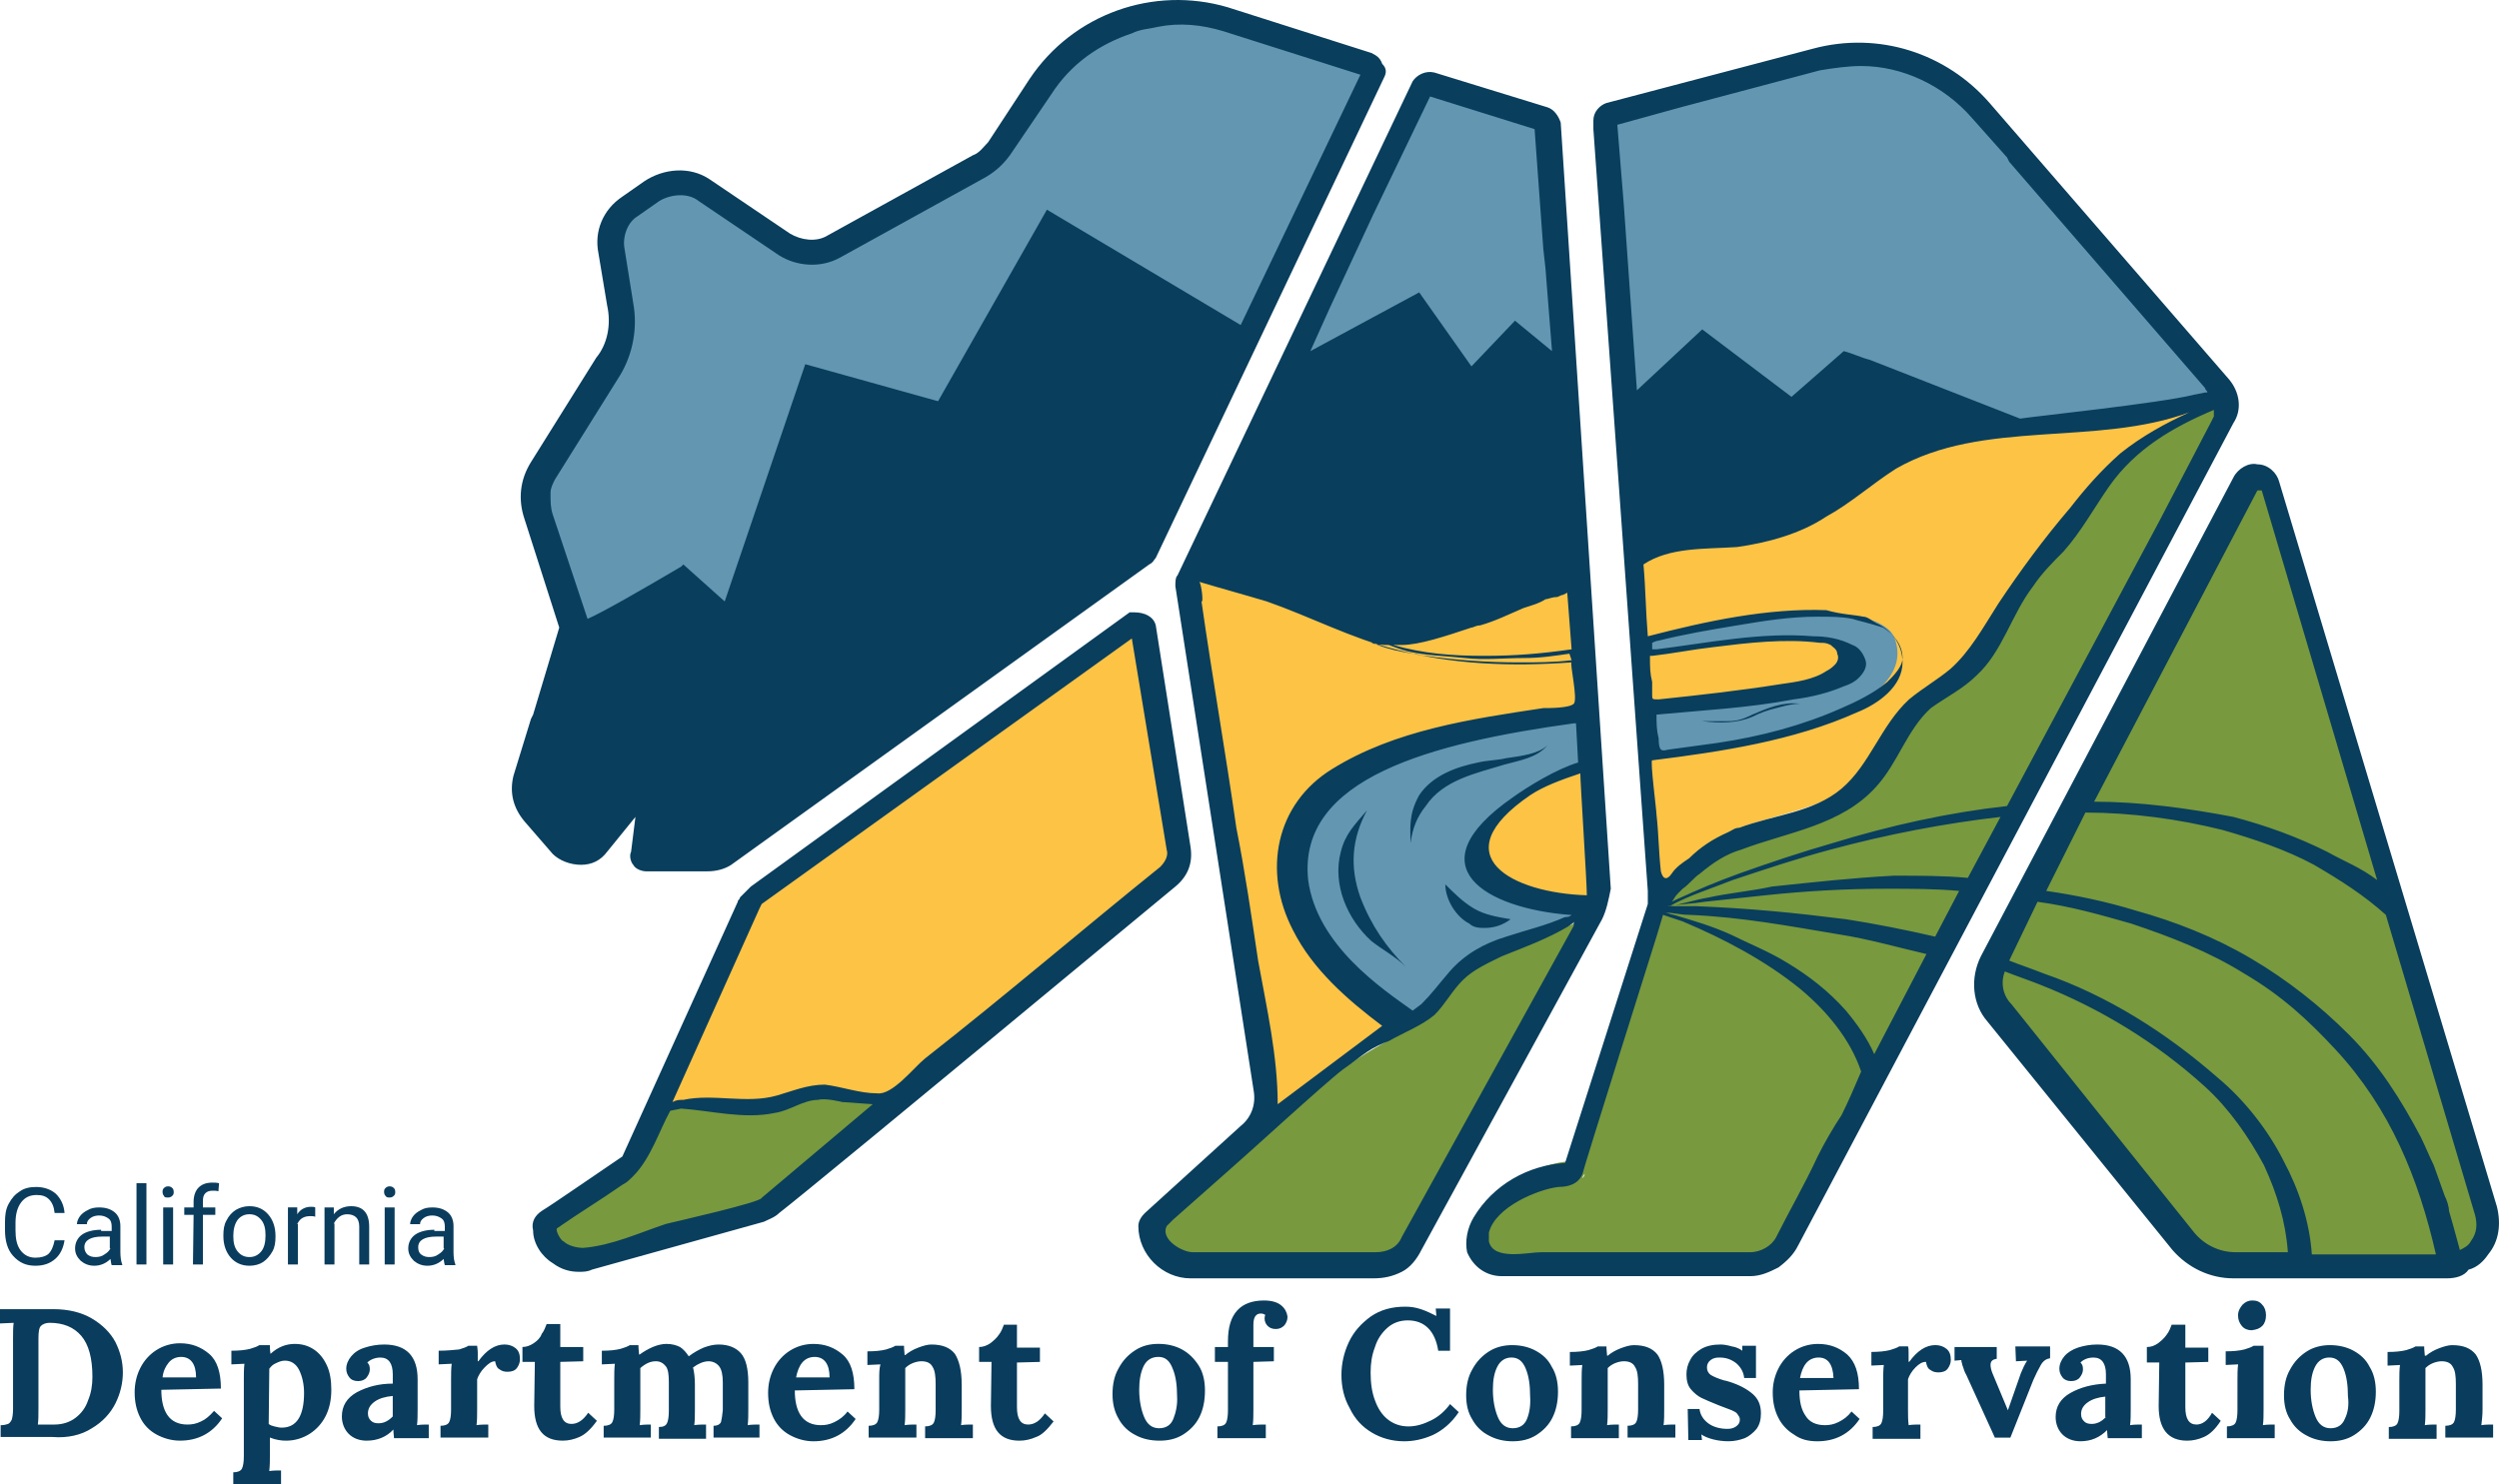 <?xml version="1.0" encoding="utf-8"?>
<!-- Generator: Adobe Illustrator 26.0.1, SVG Export Plug-In . SVG Version: 6.00 Build 0)  -->
<svg version="1.1" id="logo" xmlns="http://www.w3.org/2000/svg" xmlns:xlink="http://www.w3.org/1999/xlink" x="0px" y="0px"
	 viewBox="0 0 114.784 68.186" style="enable-background:new 0 0 114.784 68.186;" xml:space="preserve">
<style type="text/css">
	.st0{fill:#0A3C5D;}
	.st1{fill:#093C5D;}
	.st2{fill:#FCC345;}
	.st3{fill:#6396B1;}
	.st4{fill:#78993D;}
	.st5{fill:#093E5D;}
</style>
<g id="text">
	<path class="st0" d="M1.624,58.154c0.399,0,0.684-0.114,0.912-0.313s0.371-0.485,0.428-0.855H2.508
		c-0.057,0.285-0.142,0.485-0.285,0.627c-0.142,0.114-0.342,0.171-0.598,0.171c-0.285,0-0.513-0.114-0.684-0.342
		S0.712,56.9,0.712,56.529v-0.342c0-0.399,0.086-0.713,0.257-0.941c0.171-0.228,0.399-0.342,0.713-0.342
		c0.257,0,0.428,0.057,0.57,0.2c0.142,0.142,0.228,0.342,0.257,0.627h0.456c-0.028-0.37-0.171-0.655-0.399-0.883
		c-0.228-0.2-0.542-0.313-0.912-0.313c-0.285,0-0.542,0.057-0.741,0.2c-0.228,0.142-0.371,0.313-0.513,0.57
		s-0.171,0.542-0.171,0.855v0.342c0,0.513,0.114,0.912,0.371,1.197C0.883,58.011,1.197,58.154,1.624,58.154z M4.645,56.501
		c-0.371,0-0.684,0.085-0.883,0.228s-0.313,0.37-0.313,0.627c0,0.228,0.086,0.399,0.257,0.57c0.171,0.143,0.371,0.228,0.627,0.228
		c0.285,0,0.542-0.114,0.741-0.313c0.028,0.143,0.028,0.228,0.057,0.285h0.484v-0.028c-0.057-0.143-0.086-0.342-0.086-0.57V56.33
		c0-0.257-0.086-0.485-0.257-0.627c-0.171-0.142-0.399-0.228-0.713-0.228c-0.199,0-0.371,0.029-0.513,0.114
		c-0.171,0.085-0.285,0.171-0.371,0.285s-0.142,0.257-0.142,0.37H3.99c0-0.114,0.057-0.2,0.171-0.285s0.257-0.114,0.399-0.114
		c0.171,0,0.313,0.057,0.428,0.142c0.114,0.086,0.142,0.228,0.142,0.371v0.199H4.645L4.645,56.501L4.645,56.501z M5.073,57.356
		c-0.057,0.114-0.142,0.2-0.285,0.285c-0.114,0.086-0.257,0.114-0.399,0.114c-0.142,0-0.257-0.028-0.371-0.114
		c-0.086-0.085-0.143-0.199-0.143-0.342c0-0.313,0.285-0.485,0.827-0.485h0.342v0.542C5.044,57.356,5.073,57.356,5.073,57.356z
		 M6.27,54.363h0.456v3.734H6.27V54.363z M7.723,55.019c0.086,0,0.142-0.028,0.199-0.086c0.057-0.057,0.057-0.114,0.057-0.171
		c0-0.086-0.029-0.143-0.057-0.171c-0.057-0.057-0.114-0.085-0.199-0.085c-0.086,0-0.143,0.028-0.199,0.085
		c-0.057,0.057-0.057,0.114-0.057,0.171c0,0.085,0.029,0.142,0.057,0.171C7.552,55.019,7.609,55.019,7.723,55.019z M7.495,55.475
		h0.456v2.622H7.495V55.475z M8.863,58.097H9.32v-2.28h0.57v-0.342H9.32V55.19c0-0.171,0.029-0.285,0.114-0.37
		c0.086-0.085,0.199-0.114,0.342-0.114c0.086,0,0.171,0,0.256,0.028l0.029-0.371c-0.114-0.028-0.199-0.028-0.314-0.028
		c-0.285,0-0.484,0.086-0.627,0.228c-0.142,0.143-0.228,0.371-0.228,0.656v0.256H8.464v0.342h0.428L8.863,58.097L8.863,58.097z
		 M11.457,58.154c0.228,0,0.456-0.057,0.627-0.171c0.171-0.114,0.314-0.285,0.428-0.485c0.114-0.2,0.142-0.428,0.142-0.684v-0.028
		c0-0.399-0.114-0.741-0.342-0.998c-0.228-0.256-0.513-0.37-0.855-0.37c-0.228,0-0.427,0.057-0.627,0.171
		c-0.171,0.114-0.314,0.257-0.427,0.485c-0.114,0.199-0.143,0.427-0.143,0.684v0.028c0,0.399,0.114,0.741,0.342,0.998
		C10.802,58.011,11.087,58.154,11.457,58.154z M10.915,56.045c0.142-0.171,0.314-0.257,0.541-0.257c0.228,0,0.399,0.085,0.541,0.257
		c0.142,0.171,0.199,0.399,0.199,0.712s-0.057,0.57-0.199,0.741s-0.314,0.257-0.541,0.257c-0.228,0-0.399-0.085-0.541-0.257
		s-0.199-0.399-0.199-0.713C10.716,56.501,10.773,56.244,10.915,56.045z M13.652,56.244c0.114-0.257,0.314-0.37,0.599-0.37
		c0.086,0,0.142,0,0.228,0.028v-0.428c-0.057-0.028-0.114-0.028-0.199-0.028c-0.256,0-0.484,0.114-0.627,0.342v-0.314h-0.427v2.622
		h0.456v-1.853H13.652z M15.333,56.216c0.057-0.114,0.143-0.228,0.256-0.313c0.114-0.085,0.228-0.114,0.371-0.114
		c0.171,0,0.314,0.057,0.399,0.142c0.086,0.085,0.142,0.228,0.142,0.428v1.738h0.456v-1.738c0-0.627-0.285-0.941-0.826-0.941
		c-0.314,0-0.599,0.114-0.798,0.371v-0.314h-0.427v2.622h0.456v-1.881H15.333z M17.898,55.019c0.086,0,0.142-0.028,0.199-0.086
		c0.057-0.057,0.057-0.114,0.057-0.171c0-0.086-0.029-0.143-0.057-0.171c-0.057-0.057-0.114-0.085-0.199-0.085
		s-0.142,0.028-0.199,0.085s-0.057,0.114-0.057,0.171c0,0.085,0.029,0.142,0.057,0.171C17.755,55.019,17.812,55.019,17.898,55.019z
		 M17.67,55.475h0.456v2.622H17.67V55.475z M19.95,56.501c-0.371,0-0.684,0.085-0.884,0.228s-0.314,0.37-0.314,0.627
		c0,0.228,0.086,0.399,0.256,0.57c0.171,0.143,0.371,0.228,0.627,0.228c0.285,0,0.541-0.114,0.741-0.313
		c0.029,0.143,0.029,0.228,0.057,0.285h0.484v-0.028c-0.057-0.143-0.086-0.342-0.086-0.57V56.33c0-0.257-0.086-0.485-0.256-0.627
		c-0.171-0.142-0.399-0.228-0.712-0.228c-0.199,0-0.371,0.029-0.513,0.114c-0.171,0.085-0.285,0.171-0.371,0.285
		s-0.142,0.257-0.142,0.37h0.456c0-0.114,0.057-0.2,0.171-0.285c0.114-0.085,0.256-0.114,0.399-0.114
		c0.171,0,0.314,0.057,0.427,0.142c0.114,0.086,0.142,0.228,0.142,0.371v0.199H19.95L19.95,56.501L19.95,56.501z M20.406,57.356
		c-0.057,0.114-0.142,0.2-0.285,0.285c-0.114,0.086-0.256,0.114-0.399,0.114s-0.256-0.028-0.371-0.114
		c-0.114-0.085-0.142-0.199-0.142-0.342c0-0.313,0.285-0.485,0.826-0.485h0.342v0.542C20.377,57.356,20.406,57.356,20.406,57.356z"
		/>
	<path class="st1" d="M4.218,65.621c0.484-0.285,0.855-0.684,1.083-1.14c0.228-0.456,0.342-0.94,0.342-1.425
		s-0.114-0.94-0.342-1.396c-0.228-0.428-0.598-0.798-1.083-1.083c-0.484-0.285-1.083-0.428-1.767-0.428H0v0.656l0.627-0.028
		c-0.028,0.199-0.028,0.427-0.028,0.741v3.221c0,0.228-0.028,0.37-0.057,0.484c-0.057,0.114-0.114,0.171-0.171,0.2
		c-0.086,0.029-0.199,0.057-0.342,0.057v0.542h2.394C3.106,66.077,3.733,65.934,4.218,65.621z M1.909,65.45
		c-0.086,0-0.143,0-0.171,0c0.028-0.2,0.028-0.427,0.028-0.741v-3.221c0-0.285,0.028-0.485,0.114-0.57s0.228-0.142,0.399-0.142
		c0.627,0,1.112,0.199,1.453,0.598c0.342,0.399,0.513,1.026,0.513,1.881c0,0.399-0.057,0.741-0.199,1.083
		c-0.114,0.342-0.313,0.599-0.57,0.798S2.878,65.45,2.508,65.45c-0.114,0-0.199,0-0.285,0H1.909z M9.234,65.307
		c-0.228,0.114-0.427,0.143-0.627,0.143c-0.399,0-0.713-0.143-0.912-0.427c-0.199-0.285-0.285-0.684-0.285-1.169l2.736-0.057
		c0-0.741-0.171-1.283-0.541-1.596c-0.371-0.313-0.798-0.485-1.339-0.485c-0.399,0-0.769,0.114-1.083,0.313
		c-0.313,0.2-0.57,0.485-0.741,0.827c-0.171,0.342-0.257,0.712-0.257,1.111c0,0.456,0.086,0.826,0.257,1.168
		c0.171,0.342,0.427,0.598,0.741,0.77c0.314,0.171,0.684,0.285,1.083,0.285c0.826,0,1.482-0.342,1.938-1.026l-0.371-0.342
		C9.633,65.051,9.433,65.222,9.234,65.307z M7.752,62.6c0.142-0.171,0.342-0.257,0.57-0.257c0.428,0,0.684,0.313,0.684,0.941H7.467
		C7.495,62.999,7.609,62.771,7.752,62.6z M11.2,63.369v3.534c0,0.257-0.029,0.456-0.086,0.57s-0.199,0.171-0.399,0.171v0.542h2.194
		v-0.627c-0.171,0-0.371,0-0.541,0.028c0.029-0.257,0.029-0.484,0.029-0.741v-0.798c0.285,0.114,0.541,0.143,0.741,0.143
		c0.399,0,0.769-0.114,1.083-0.313c0.314-0.2,0.57-0.484,0.741-0.826c0.171-0.342,0.256-0.741,0.256-1.197
		c0-0.428-0.057-0.798-0.199-1.111s-0.342-0.57-0.599-0.741c-0.256-0.171-0.541-0.257-0.884-0.257c-0.399,0-0.769,0.143-1.111,0.456
		l0,0c-0.029-0.171-0.029-0.313-0.029-0.399h-0.485c-0.086,0.057-0.228,0.114-0.428,0.171c-0.228,0.057-0.513,0.085-0.855,0.085
		v0.627l0.599-0.028C11.2,62.885,11.2,63.113,11.2,63.369z M12.369,62.885c0.086-0.114,0.171-0.2,0.314-0.257
		c0.114-0.057,0.256-0.114,0.399-0.114c0.285,0,0.513,0.142,0.656,0.427c0.142,0.285,0.228,0.656,0.228,1.055
		c0,1.055-0.342,1.596-1.026,1.596c-0.114,0-0.228-0.029-0.342-0.057c-0.114-0.028-0.199-0.057-0.256-0.114L12.369,62.885
		L12.369,62.885z M16.387,63.968c-0.456,0.257-0.684,0.627-0.684,1.112c0,0.313,0.114,0.598,0.314,0.798
		c0.199,0.2,0.484,0.313,0.826,0.313c0.484,0,0.912-0.171,1.226-0.513l0,0c0,0.171,0.029,0.313,0.029,0.399h1.596V65.45
		c-0.171,0-0.371,0-0.541,0.028c0.029-0.228,0.029-0.456,0.029-0.741v-1.368c0-1.055-0.513-1.596-1.539-1.596
		c-0.314,0-0.627,0.057-0.884,0.142c-0.285,0.085-0.484,0.228-0.627,0.399c-0.142,0.171-0.228,0.37-0.228,0.57
		c0,0.171,0.057,0.285,0.142,0.399c0.086,0.114,0.228,0.171,0.399,0.171c0.171,0,0.314-0.057,0.399-0.171
		c0.085-0.114,0.142-0.228,0.142-0.37c0-0.142-0.029-0.228-0.114-0.313c0.142-0.142,0.371-0.228,0.599-0.228
		c0.371,0,0.57,0.257,0.57,0.77v0.428C17.413,63.569,16.872,63.711,16.387,63.968z M18.04,65.079
		c-0.199,0.2-0.399,0.313-0.656,0.313c-0.142,0-0.256-0.029-0.342-0.114c-0.086-0.086-0.142-0.171-0.142-0.342
		c0-0.228,0.114-0.399,0.314-0.542c0.2-0.142,0.484-0.228,0.826-0.257V65.079z M20.149,62.058v0.627l0.599-0.028
		c-0.029,0.228-0.029,0.456-0.029,0.712v1.397c0,0.257-0.029,0.456-0.086,0.57c-0.057,0.114-0.199,0.171-0.399,0.171v0.542h2.194
		V65.45c-0.171,0-0.371,0-0.541,0.028c0.029-0.228,0.029-0.456,0.029-0.741v-1.368c0.057-0.171,0.171-0.37,0.342-0.542
		c0.171-0.171,0.314-0.285,0.484-0.285c0.029,0.171,0.086,0.313,0.199,0.37c0.114,0.086,0.228,0.114,0.371,0.114
		c0.199,0,0.342-0.057,0.428-0.171c0.086-0.114,0.142-0.257,0.142-0.399c0-0.228-0.057-0.399-0.199-0.513s-0.314-0.171-0.513-0.171
		c-0.427,0-0.826,0.257-1.197,0.769h-0.029c0-0.142,0-0.257,0-0.399c0-0.143-0.029-0.257-0.029-0.313h-0.399
		c-0.086,0.057-0.228,0.114-0.427,0.171C20.777,62.03,20.492,62.058,20.149,62.058z M24.51,61.716
		c-0.171,0.114-0.342,0.171-0.513,0.171v0.684h0.57l-0.029,2.023c0,1.083,0.427,1.596,1.311,1.596c0.256,0,0.513-0.057,0.769-0.171
		s0.513-0.342,0.798-0.741l-0.399-0.37c-0.228,0.342-0.484,0.513-0.769,0.513c-0.342,0-0.513-0.257-0.513-0.798v-2.052l1.054-0.028
		v-0.655h-1.054v-1.055h-0.627c-0.057,0.143-0.114,0.313-0.228,0.456C24.823,61.46,24.681,61.602,24.51,61.716z M33.117,65.336
		c-0.057,0.114-0.171,0.171-0.342,0.171v0.541h2.109V65.45c-0.171,0-0.37,0-0.541,0.028c0.028-0.228,0.028-0.456,0.028-0.741v-1.225
		c0-0.627-0.114-1.083-0.342-1.34s-0.57-0.399-1.026-0.399c-0.228,0-0.456,0.057-0.684,0.143c-0.256,0.114-0.456,0.228-0.684,0.399
		c-0.114-0.171-0.228-0.313-0.399-0.427c-0.171-0.085-0.371-0.143-0.627-0.143c-0.199,0-0.427,0.057-0.627,0.143
		s-0.399,0.2-0.599,0.342h-0.029c-0.029-0.257-0.029-0.399-0.029-0.427h-0.399c-0.086,0.057-0.228,0.114-0.427,0.171
		c-0.228,0.057-0.513,0.085-0.855,0.085v0.627l0.599-0.028c-0.029,0.228-0.029,0.456-0.029,0.712v1.397
		c0,0.257-0.029,0.456-0.086,0.57s-0.199,0.171-0.399,0.171v0.542h2.166V65.45c-0.142,0-0.314,0-0.513,0.028
		c0.029-0.228,0.029-0.456,0.029-0.741v-1.881c0.228-0.2,0.456-0.314,0.712-0.314c0.199,0,0.342,0.086,0.456,0.228
		c0.114,0.143,0.142,0.399,0.142,0.741v1.311c0,0.257-0.029,0.456-0.086,0.57s-0.171,0.171-0.371,0.171v0.542h2.166V65.45
		c-0.171,0-0.37,0-0.541,0.028c0.029-0.228,0.029-0.456,0.029-0.741v-1.111c0-0.313-0.029-0.57-0.086-0.798
		c0.228-0.171,0.484-0.285,0.712-0.285c0.2,0,0.371,0.085,0.485,0.228c0.114,0.142,0.171,0.399,0.171,0.741v1.282
		C33.174,65.051,33.146,65.222,33.117,65.336z M36.28,65.934c0.314,0.171,0.684,0.285,1.083,0.285c0.826,0,1.482-0.342,1.938-1.026
		l-0.371-0.342c-0.171,0.228-0.371,0.371-0.599,0.485s-0.427,0.143-0.627,0.143c-0.399,0-0.712-0.143-0.912-0.428
		c-0.199-0.285-0.285-0.684-0.285-1.168l2.736-0.057c0-0.741-0.171-1.283-0.542-1.596c-0.371-0.313-0.798-0.484-1.34-0.484
		c-0.399,0-0.769,0.114-1.083,0.313c-0.313,0.199-0.57,0.484-0.741,0.826c-0.171,0.342-0.256,0.712-0.256,1.111
		c0,0.456,0.085,0.826,0.256,1.169C35.71,65.507,35.967,65.763,36.28,65.934z M36.85,62.6c0.143-0.171,0.342-0.257,0.57-0.257
		c0.428,0,0.684,0.313,0.684,0.941h-1.539C36.622,62.999,36.708,62.771,36.85,62.6z M40.384,63.369v1.397
		c0,0.257-0.029,0.456-0.086,0.57s-0.199,0.171-0.399,0.171v0.542h2.194V65.45c-0.171,0-0.371,0-0.542,0.028
		c0.029-0.228,0.029-0.456,0.029-0.741v-1.881c0.085-0.086,0.199-0.171,0.342-0.228c0.142-0.057,0.285-0.086,0.399-0.086
		c0.256,0,0.427,0.086,0.513,0.257c0.114,0.171,0.142,0.456,0.142,0.798v1.197c0,0.257-0.028,0.456-0.085,0.57
		c-0.057,0.114-0.2,0.171-0.399,0.171v0.541h2.194V65.45c-0.171,0-0.37,0-0.542,0.028c0.029-0.228,0.029-0.456,0.029-0.741v-1.111
		c0-0.655-0.114-1.111-0.314-1.425c-0.228-0.285-0.57-0.428-1.083-0.428c-0.171,0-0.371,0.057-0.599,0.143s-0.427,0.2-0.598,0.342
		h-0.028c-0.028-0.257-0.028-0.399-0.028-0.427h-0.399c-0.086,0.057-0.228,0.114-0.428,0.171c-0.228,0.057-0.513,0.085-0.855,0.085
		v0.627l0.599-0.028C40.384,62.885,40.384,63.113,40.384,63.369z M48.393,65.307l-0.399-0.37c-0.228,0.342-0.485,0.513-0.77,0.513
		c-0.342,0-0.513-0.257-0.513-0.798V62.6l1.055-0.028v-0.655h-1.055v-1.055h-0.599c-0.057,0.143-0.114,0.313-0.228,0.456
		c-0.114,0.171-0.256,0.285-0.399,0.399c-0.171,0.114-0.342,0.171-0.513,0.171v0.684h0.57l-0.028,2.023
		c0,1.083,0.427,1.596,1.311,1.596c0.256,0,0.513-0.057,0.77-0.171C47.852,65.934,48.108,65.678,48.393,65.307z"/>
	<path class="st1" d="M54.293,62.001c-0.314-0.171-0.684-0.257-1.083-0.257s-0.741,0.086-1.055,0.285
		c-0.314,0.2-0.57,0.456-0.77,0.827c-0.2,0.342-0.285,0.741-0.285,1.197c0,0.427,0.085,0.798,0.285,1.14
		c0.171,0.313,0.428,0.57,0.77,0.741c0.313,0.171,0.684,0.257,1.111,0.257c0.399,0,0.77-0.085,1.083-0.285
		c0.313-0.2,0.57-0.456,0.741-0.798c0.171-0.342,0.256-0.741,0.256-1.225c0-0.427-0.085-0.826-0.285-1.14
		C54.863,62.429,54.606,62.172,54.293,62.001z M53.893,65.193c-0.114,0.285-0.342,0.427-0.655,0.427
		c-0.314,0-0.542-0.171-0.684-0.513c-0.143-0.342-0.228-0.77-0.228-1.254c0-0.428,0.057-0.77,0.2-1.083
		c0.142-0.285,0.37-0.428,0.684-0.428c0.313,0,0.513,0.171,0.655,0.542c0.143,0.342,0.2,0.769,0.2,1.254
		C54.093,64.538,54.008,64.908,53.893,65.193z M58.853,59.978c-0.171-0.143-0.427-0.228-0.798-0.228
		c-0.513,0-0.94,0.143-1.225,0.456s-0.428,0.769-0.428,1.425v0.257h-0.599v0.684h0.599v2.223c0,0.257-0.029,0.456-0.085,0.57
		c-0.057,0.114-0.2,0.171-0.399,0.171v0.541h2.223V65.45c-0.2,0-0.399,0-0.599,0.028c0.029-0.228,0.029-0.484,0.029-0.741v-2.166
		l0.94-0.028v-0.655h-0.94v-1.026c0-0.342,0.114-0.513,0.342-0.513c0.085,0,0.142,0.028,0.2,0.057c0,0.028-0.028,0.085-0.028,0.171
		c0,0.142,0.057,0.257,0.142,0.342c0.085,0.085,0.2,0.142,0.37,0.142c0.171,0,0.285-0.057,0.399-0.171
		c0.085-0.114,0.142-0.228,0.142-0.399C59.109,60.291,59.023,60.12,58.853,59.978z"/>
	<path class="st1" d="M63.013,65.82c0.427,0.257,0.94,0.399,1.482,0.399c0.427,0,0.855-0.086,1.311-0.285
		c0.427-0.2,0.855-0.541,1.197-1.054l-0.399-0.37c-0.228,0.313-0.513,0.57-0.855,0.741s-0.684,0.285-1.055,0.285
		c-0.37,0-0.684-0.114-0.94-0.313c-0.256-0.2-0.456-0.485-0.599-0.884c-0.142-0.37-0.2-0.798-0.2-1.282
		c0-0.427,0.057-0.798,0.2-1.168c0.114-0.37,0.314-0.655,0.57-0.883c0.256-0.228,0.57-0.342,0.94-0.342
		c0.77,0,1.254,0.485,1.396,1.396h0.542V60.12h-0.656l0.029,0.342l0,0c-0.228-0.114-0.456-0.228-0.713-0.313
		c-0.256-0.085-0.484-0.114-0.712-0.114c-0.627,0-1.14,0.142-1.596,0.456c-0.428,0.314-0.77,0.684-0.998,1.169
		c-0.228,0.484-0.342,0.997-0.342,1.51c0,0.542,0.114,1.055,0.37,1.51C62.244,65.222,62.586,65.564,63.013,65.82z M70.537,62.058
		c-0.313-0.171-0.684-0.257-1.083-0.257c-0.37,0-0.741,0.086-1.055,0.285c-0.313,0.2-0.57,0.456-0.77,0.826
		c-0.2,0.342-0.285,0.741-0.285,1.197c0,0.427,0.085,0.798,0.285,1.112c0.171,0.313,0.427,0.57,0.77,0.741
		c0.313,0.171,0.684,0.257,1.083,0.257c0.399,0,0.77-0.086,1.083-0.285c0.313-0.2,0.57-0.456,0.741-0.798
		c0.171-0.342,0.256-0.741,0.256-1.197c0-0.427-0.085-0.826-0.285-1.14C71.108,62.457,70.851,62.229,70.537,62.058z M70.138,65.193
		c-0.114,0.285-0.342,0.427-0.655,0.427c-0.314,0-0.542-0.171-0.684-0.513c-0.143-0.342-0.228-0.77-0.228-1.254
		c0-0.428,0.057-0.77,0.2-1.055s0.37-0.428,0.655-0.428c0.313,0,0.513,0.171,0.655,0.513c0.143,0.342,0.2,0.77,0.2,1.254
		C70.309,64.566,70.253,64.908,70.138,65.193z M72.646,64.794c0,0.257-0.029,0.456-0.085,0.57c-0.057,0.114-0.2,0.171-0.399,0.171
		v0.541h2.195V65.45c-0.171,0-0.37,0-0.541,0.028c0.029-0.228,0.029-0.456,0.029-0.741v-1.881c0.085-0.086,0.2-0.171,0.342-0.228
		c0.143-0.057,0.285-0.086,0.399-0.086c0.257,0,0.428,0.086,0.513,0.257c0.114,0.171,0.143,0.427,0.143,0.798v1.169
		c0,0.257-0.029,0.456-0.085,0.57c-0.057,0.114-0.2,0.171-0.399,0.171v0.542h2.195V65.45c-0.171,0-0.37,0-0.541,0.028
		c0.028-0.228,0.028-0.456,0.028-0.741v-1.111c0-0.655-0.114-1.111-0.313-1.396c-0.228-0.285-0.57-0.428-1.083-0.428
		c-0.171,0-0.37,0.057-0.599,0.143c-0.228,0.085-0.427,0.2-0.599,0.342h-0.029c-0.029-0.257-0.029-0.399-0.029-0.427h-0.399
		c-0.085,0.057-0.228,0.114-0.427,0.171c-0.228,0.057-0.513,0.085-0.855,0.085v0.627l0.57-0.028
		c-0.029,0.228-0.029,0.456-0.029,0.712L72.646,64.794L72.646,64.794z M80.683,65.649c0.143-0.2,0.2-0.427,0.2-0.713
		c0-0.37-0.114-0.656-0.37-0.883c-0.257-0.228-0.627-0.428-1.083-0.57c-0.114-0.028-0.171-0.057-0.228-0.057
		c-0.285-0.086-0.485-0.171-0.627-0.257c-0.114-0.086-0.171-0.2-0.171-0.342c0-0.142,0.057-0.257,0.171-0.342
		s0.228-0.114,0.399-0.114c0.313,0,0.541,0.086,0.77,0.257c0.2,0.171,0.342,0.399,0.37,0.684h0.541V61.83h-0.627v0.228l0,0
		c-0.114-0.085-0.285-0.171-0.485-0.199c-0.2-0.057-0.37-0.086-0.513-0.086c-0.342,0-0.627,0.057-0.884,0.2
		c-0.228,0.143-0.399,0.285-0.513,0.513c-0.114,0.2-0.171,0.427-0.171,0.655c0,0.285,0.057,0.513,0.2,0.684
		c0.143,0.171,0.314,0.313,0.485,0.399c0.171,0.086,0.456,0.2,0.798,0.342c0.314,0.114,0.513,0.2,0.599,0.228
		c0.114,0.057,0.2,0.086,0.257,0.171c0.057,0.085,0.114,0.142,0.114,0.257c0,0.142-0.057,0.228-0.171,0.313
		c-0.114,0.085-0.256,0.114-0.399,0.114c-0.342,0-0.655-0.086-0.884-0.257c-0.228-0.171-0.37-0.399-0.399-0.656H77.52l0.029,1.425
		h0.627l-0.029-0.257l0,0c0.114,0.085,0.314,0.171,0.542,0.228s0.456,0.086,0.712,0.086c0.257,0,0.513-0.057,0.741-0.143
		C80.341,65.991,80.541,65.82,80.683,65.649z M83.477,66.219c0.826,0,1.482-0.342,1.938-1.026l-0.37-0.342
		c-0.171,0.228-0.37,0.371-0.599,0.485c-0.228,0.114-0.427,0.143-0.627,0.143c-0.399,0-0.713-0.143-0.884-0.428
		c-0.2-0.285-0.285-0.655-0.285-1.168l2.736-0.057c0-0.741-0.171-1.254-0.541-1.596c-0.37-0.313-0.798-0.484-1.34-0.484
		c-0.399,0-0.77,0.114-1.083,0.313c-0.313,0.199-0.57,0.484-0.741,0.826c-0.171,0.342-0.256,0.712-0.256,1.083
		c0,0.456,0.085,0.826,0.256,1.168c0.171,0.342,0.428,0.598,0.713,0.77C82.707,66.134,83.049,66.219,83.477,66.219z M82.963,62.628
		c0.143-0.171,0.342-0.257,0.57-0.257c0.428,0,0.656,0.313,0.684,0.941h-1.539C82.735,63.027,82.821,62.799,82.963,62.628z
		 M87.638,64.737v-1.368c0.057-0.171,0.171-0.37,0.342-0.542c0.171-0.171,0.313-0.257,0.485-0.257c0.028,0.171,0.085,0.313,0.2,0.37
		c0.114,0.086,0.228,0.114,0.37,0.114c0.2,0,0.342-0.057,0.427-0.171c0.085-0.114,0.143-0.257,0.143-0.399
		c0-0.228-0.057-0.399-0.2-0.513c-0.142-0.114-0.313-0.171-0.513-0.171c-0.427,0-0.826,0.257-1.197,0.769h-0.029
		c0-0.114,0-0.257,0-0.399c0-0.143,0-0.228-0.028-0.313h-0.399c-0.085,0.057-0.228,0.114-0.427,0.171
		c-0.228,0.057-0.513,0.086-0.855,0.086v0.627l0.57-0.028c-0.028,0.228-0.028,0.456-0.028,0.713v1.396
		c0,0.257-0.029,0.456-0.086,0.57s-0.2,0.171-0.399,0.171v0.542h2.195V65.45c-0.171,0-0.37,0-0.541,0.028
		C87.638,65.25,87.638,65.022,87.638,64.737z M92.597,62.543l0.513-0.028l0,0c-0.114,0.171-0.2,0.371-0.285,0.57l-0.598,1.71l0,0
		l-0.713-1.71c-0.057-0.142-0.085-0.285-0.085-0.37c0-0.171,0.085-0.257,0.285-0.285v-0.542h-1.938v0.627l0.313-0.028
		c0,0.028,0,0.085,0.029,0.143c0,0.057,0.029,0.114,0.057,0.2c0.029,0.085,0.057,0.199,0.142,0.342l1.311,2.879h0.713l1.055-2.651
		c0.114-0.257,0.228-0.485,0.342-0.684c0.114-0.2,0.257-0.285,0.427-0.313v-0.542h-1.596L92.597,62.543L92.597,62.543z
		 M95.104,63.996c-0.456,0.257-0.684,0.627-0.684,1.111c0,0.313,0.114,0.599,0.313,0.798s0.485,0.313,0.826,0.313
		c0.485,0,0.883-0.171,1.225-0.513l0,0c0,0.171,0.029,0.313,0.029,0.37h1.567V65.45c-0.171,0-0.37,0-0.541,0.028
		c0.029-0.228,0.029-0.456,0.029-0.741v-1.368c0-1.055-0.513-1.596-1.539-1.596c-0.313,0-0.627,0.057-0.883,0.142
		c-0.257,0.085-0.485,0.228-0.627,0.399c-0.143,0.171-0.228,0.37-0.228,0.57c0,0.171,0.057,0.285,0.143,0.399
		c0.085,0.114,0.228,0.171,0.399,0.171c0.171,0,0.314-0.057,0.399-0.171c0.085-0.114,0.143-0.228,0.143-0.37
		c0-0.142-0.029-0.228-0.114-0.313c0.142-0.142,0.342-0.228,0.599-0.228c0.37,0,0.57,0.257,0.57,0.77v0.428
		C96.102,63.597,95.561,63.74,95.104,63.996z M96.729,65.108c-0.2,0.2-0.399,0.313-0.656,0.313c-0.142,0-0.256-0.028-0.342-0.114
		c-0.085-0.086-0.143-0.171-0.143-0.342c0-0.228,0.114-0.399,0.314-0.541c0.2-0.143,0.485-0.228,0.798-0.257v0.94
		C96.701,65.108,96.729,65.108,96.729,65.108z M100.89,65.45c-0.342,0-0.513-0.257-0.513-0.798V62.6l1.055-0.028v-0.655h-1.055
		v-1.055H99.75c-0.057,0.143-0.114,0.313-0.228,0.456c-0.114,0.171-0.256,0.285-0.399,0.399c-0.171,0.114-0.313,0.171-0.513,0.171
		V62.6h0.57l-0.028,1.995c0,1.055,0.427,1.596,1.311,1.596c0.257,0,0.513-0.057,0.77-0.171c0.256-0.114,0.513-0.342,0.77-0.741
		l-0.399-0.37C101.403,65.279,101.146,65.45,100.89,65.45z M102.771,64.794c0,0.257-0.029,0.456-0.085,0.57
		c-0.057,0.114-0.2,0.171-0.399,0.171v0.541h2.195V65.45c-0.171,0-0.37,0-0.541,0.028c0.029-0.228,0.029-0.456,0.029-0.741V61.83
		h-0.456c-0.086,0.057-0.228,0.114-0.428,0.171c-0.228,0.057-0.513,0.085-0.855,0.085v0.627l0.57-0.028
		c-0.029,0.228-0.029,0.456-0.029,0.712L102.771,64.794L102.771,64.794z M103.911,60.918c0.114-0.114,0.171-0.285,0.171-0.485
		c0-0.199-0.057-0.37-0.171-0.484c-0.114-0.143-0.257-0.2-0.456-0.2c-0.171,0-0.313,0.057-0.456,0.2
		c-0.114,0.142-0.2,0.285-0.2,0.484c0,0.2,0.057,0.342,0.171,0.485c0.114,0.143,0.285,0.2,0.456,0.2
		C103.654,61.089,103.797,61.032,103.911,60.918z M108.101,62.058c-0.314-0.171-0.684-0.257-1.083-0.257
		c-0.37,0-0.741,0.086-1.055,0.285c-0.313,0.2-0.57,0.456-0.77,0.826c-0.2,0.342-0.285,0.741-0.285,1.197
		c0,0.427,0.085,0.798,0.285,1.112c0.171,0.313,0.427,0.57,0.77,0.741c0.313,0.171,0.684,0.257,1.083,0.257
		c0.399,0,0.77-0.086,1.083-0.285c0.314-0.2,0.57-0.456,0.741-0.798c0.171-0.342,0.257-0.741,0.257-1.197
		c0-0.427-0.086-0.826-0.285-1.14C108.671,62.457,108.414,62.229,108.101,62.058z M107.701,65.193
		c-0.114,0.285-0.342,0.427-0.655,0.427c-0.313,0-0.541-0.171-0.684-0.513c-0.143-0.342-0.228-0.77-0.228-1.254
		c0-0.428,0.057-0.77,0.2-1.055s0.37-0.428,0.655-0.428c0.314,0,0.513,0.171,0.656,0.513c0.142,0.342,0.2,0.77,0.2,1.254
		C107.901,64.566,107.844,64.908,107.701,65.193z M114.028,64.737v-1.111c0-0.655-0.114-1.111-0.313-1.396
		c-0.228-0.285-0.57-0.428-1.083-0.428c-0.171,0-0.37,0.057-0.599,0.143c-0.228,0.085-0.427,0.2-0.599,0.342h-0.057
		c-0.029-0.257-0.029-0.399-0.029-0.427h-0.399c-0.085,0.057-0.228,0.114-0.428,0.171c-0.228,0.057-0.513,0.085-0.855,0.085v0.627
		l0.57-0.028c-0.029,0.228-0.029,0.456-0.029,0.712v1.397c0,0.257-0.029,0.456-0.085,0.57c-0.057,0.114-0.2,0.171-0.399,0.171v0.542
		h2.195V65.45c-0.171,0-0.37,0-0.541,0.028c0.029-0.228,0.029-0.456,0.029-0.741v-1.881c0.085-0.086,0.2-0.171,0.342-0.228
		c0.143-0.057,0.285-0.086,0.399-0.086c0.256,0,0.427,0.086,0.513,0.257c0.114,0.171,0.143,0.427,0.143,0.798v1.169
		c0,0.257-0.029,0.456-0.085,0.57c-0.057,0.114-0.2,0.171-0.399,0.171v0.542h2.195V65.45c-0.171,0-0.37,0-0.541,0.028
		C114,65.25,114.028,65.022,114.028,64.737z"/>
</g>
<g id="mark">
	<path id="yellow" class="st2" d="M53.887,38.933c0,0.3-0.3,1-0.5,1.2c-5.8,4.8-9.7,8.2-12.4,10.5c-0.1,0-0.6-0.1-0.7-0.1
		c-0.9-0.1-1.6-0.4-2.5-0.4c-1,0-1.7,0.5-2.6,0.7c-0.8,0.2-1.5,0-2.3,0c-0.5,0-1.1-0.2-1.6-0.1c-0.2,0-0.7-0.1-0.8-0.1l4.1-8.9
		l0.4-0.7l17.2-12.2L53.887,38.933z M54.587,26.633l3.7,24.7l4.9-3.5l1.2-0.8l1.5-0.8l1.6-1.9l6-2.6l-1-15.3L54.587,26.633z
		 M101.887,17.333l-10.6-12.2c-2-2.2-4.9-3.2-7.8-2.4l-9.2,2.4c-0.3,0.1-0.6,0.4-0.6,0.7v0.1v0.3l2.3,33.5v0.6l0.8,0.4
		c0,0,0.5-0.7,0.7-0.9c0-0.1,0.1-0.1,0.2-0.2c0.2-0.3,0.5-0.5,0.7-0.7c0.5-0.4,1.1-0.8,1.8-1c2.1-0.7,4.5-1,6-2.8
		c0.9-1.1,1.4-2.5,2.4-3.4c0.6-0.6,1.4-0.9,2-1.5c1.1-1.1,1.5-2.7,2.5-3.9c0.4-0.5,0.9-1,1.4-1.5c0.8-0.9,1.4-1.9,2-2.9
		c1.2-1.6,2.9-2.2,4.7-3C101.187,19.033,102.087,17.633,101.887,17.333z"/>
	<path id="light-blue" class="st3" d="M63.187,3.033l-5.7,11.8l-30.9,19c-0.3-1.1-0.1-2.5-0.3-3.7c-0.4-1.9-1.1-3.5-1.4-5.4
		c-0.2-1.1-0.5-2,0.2-3.1c1-1.6,2.3-3.3,3.1-5.1c0.6-1.5,0.4-2.8,0.1-4.3c-0.2-0.9-0.4-2,0.5-2.6c0.1,0,1.1-0.7,1.1-0.7
		c1.1-0.8,2.4-0.1,3.4,0.6c1.5,1,3.3,3.1,5.3,2.1c1.4-0.8,2.6-1.7,4-2.5c1.2-0.7,3.2-1.7,4-2.9c0.9-1.4,1.7-2.8,2.9-3.9
		c1.9-1.8,4.8-2,7.3-1.3L63.187,3.033z M65.487,3.933l5.4,1.7l0.8,12.2l-13-0.1L65.487,3.933z M67.287,44.533
		c-0.6,0.7-2.8,2.4-2.8,2.4c-1.4-1-4.4-3.4-4.9-6.4c-1.1-6.5,13.1-7.7,13.1-7.7s0.2,2.3,0.1,2.3c-1,0.3-2.8,1.3-3.5,1.8
		c-4.6,3.2,3.2,5.1,3.2,5.1C72.587,42.033,67.887,43.733,67.287,44.533z M81.187,28.433c0.9-0.1,1.8-0.2,2.7-0.2l0.9,0.1
		c0.2,0,0.3,0,0.6,0c0.2,0,1.3,0.3,1.6,0.9c1.1,2.6-3.3,4.7-10.9,5.3l-0.3-1.9c5.4-0.6,9.4-1,9.4-2.4c0,0-0.6-0.9-2.6-1
		c-0.7,0-1.5,0.1-2.2,0.2c-1.5,0.1-3.1,0.4-4.6,0.6l-0.1-0.1v-0.5l2.8-0.5C79.287,28.733,80.287,28.533,81.187,28.433z
		 M101.287,18.533c-1.6,0.4-7.7,1.1-8.3,1.1h-0.1l-7.2-2.6c-0.4-0.2-0.9-0.3-1.3-0.5l-2.5,2.3l-3.9-2.7l-3.1,2.9l-0.9-9.4l-0.3-3.9
		l3-0.8l6.6-1.7c0.7-0.2,1.4-0.7,2.1-0.6c2,0,3.8,0.9,5.2,2.5l2,2.1l9.4,10.4c0,0-0.2,0.9-0.2,1h-0.1
		C101.687,18.433,101.287,18.533,101.287,18.533z"/>
	<path id="green" class="st4" d="M40.887,50.633c-0.3,0-1.5,1.2-1.7,1.4c-1.4,1.2-2.8,2.9-4.7,3.4c-2.4,0.7-4.9,1.3-7.3,2.1
		c-0.4,0.1-0.8,0.2-1.2,0.1c-0.4-0.1-0.9-0.8-0.8-1.2c0-0.3,1.6-1.1,1.9-1.3c1.1-0.8,2-1.1,2.5-2.3c0.3-0.7,0.5-1.4,0.9-2.1h1
		c0.6-0.1,1.2,0.1,1.8,0.2c1,0.1,1.7,0.1,2.7-0.2c1.1-0.3,2.2-0.5,3.4-0.3C39.387,50.433,40.887,50.633,40.887,50.633z
		 M73.187,41.833c-2.7,5-5.5,10-8.3,15c-0.2,0.3-0.4,0.7-0.7,0.9c-0.3,0.2-0.7,0.2-1.1,0.2c-2.9,0-5.8,0-8.7,0
		c-0.7,0-1.3-0.5-1.4-1.2c0-0.5,2-1.7,2.3-2c1-0.9,1.9-1.7,2.8-2.7c0.3-0.3,0.5-0.6,0.8-0.9c0.3-0.3,0.6-0.5,0.9-0.7
		c1.1-0.8,2.2-1.6,3.4-2.3c0.9-0.5,1.6-1,2.4-1.6c0.8-0.6,1.3-1.3,2-2c1-0.9,2.3-1.1,3.5-1.6c0.4-0.2,0.8-0.3,1.2-0.5
		c0.3-0.1,0.5-0.3,0.8-0.5c0.1-0.1,0.2-0.1,0.3-0.2L73.187,41.833z M75.887,41.633l-3.6,11.7c-1.7,0.1-3.2,1-4.1,2.5
		c-0.3,0.5-0.4,1.1-0.2,1.6c0.3,0.7,0.8,0.9,1.4,0.9l10.8-0.1c0.4,0,0.9-0.1,1.2-0.4c0.4-0.2,0.7-0.6,0.9-1l19.5-36.8
		c0.3-0.6,0.2-1.4-0.2-1.9l-1.7,1.3c-0.3,0.2-0.1,0.1-0.5,0.3c-1.2,0.6-2.4,1.6-3.3,2.6c-0.8,1-1.4,2.2-2.2,3.2
		c-0.5,0.6-0.8,1.1-1.3,1.7c-0.9,1.2-1,2.6-2.2,3.6c-0.6,0.5-1.6,1.1-2.2,1.6c-0.1,0.1-0.6,0.4-0.7,0.5c-0.9,1-1.6,2.4-2.5,3.3
		c-1.5,1.7-3.6,1.1-5.6,2c-0.6,0.3-1.3,0.9-1.8,1.3c-0.4,0.2-0.5,0.6-1.1,0.9L75.887,41.633z M72.087,54.433L72.087,54.433
		L72.087,54.433C71.987,54.433,72.087,54.433,72.087,54.433z M114.387,54.933l-9.7-32.4c-0.1-0.4-0.5-0.8-1-0.8s-0.9,0.2-1.1,0.6
		l-11.2,21.4c-0.5,0.9-0.4,2.1,0.3,2.9l8.2,10.2c0.7,0.8,1.6,1.3,2.7,1.3h9.5c0.4,0,0.8-0.1,1.1-0.3c0.3-0.2,0.6-0.4,0.9-0.7
		C114.487,56.533,114.587,55.733,114.387,54.933z M72.787,53.933c0,0.1-0.1,0.2-0.1,0.2S72.687,54.033,72.787,53.933z
		 M72.087,54.533c0.1,0,0.3-0.1,0.4-0.1C72.287,54.433,72.187,54.433,72.087,54.533z"/>
	<path id="dark-blue" class="st5" d="M112.387,58.733h-9.8c-1.1,0-2.1-0.5-2.8-1.3l-8.5-10.5c-0.7-0.8-0.8-2-0.3-3l11.6-22
		c0.2-0.4,0.7-0.7,1.1-0.6c0.5,0,0.9,0.4,1,0.8l10,33.3c0.2,0.8,0.1,1.6-0.4,2.2c-0.2,0.3-0.5,0.6-0.9,0.7
		C113.187,58.633,112.787,58.733,112.387,58.733z M92.287,44.133c0.5,0.2,1.1,0.4,1.6,0.6c2.9,1,5.6,2.7,8,4.8c1.2,1,2.3,2.4,3,3.8
		c0.7,1.3,1.2,2.8,1.3,4.3h5.7c-0.8-3.5-2.1-6.7-4.6-9.4c-1.3-1.4-2.5-2.5-4.2-3.5c-1.6-1-3.4-1.7-5.2-2.3c-1.4-0.4-2.8-0.8-4.3-1
		L92.287,44.133z M93.687,45.233c-0.5-0.2-1.1-0.4-1.6-0.6c-0.2,0.5-0.1,1.1,0.3,1.5l8.4,10.5c0.5,0.6,1.2,0.9,1.9,0.9h2.4
		c-0.1-1.4-0.5-2.7-1.1-4c-0.7-1.3-1.6-2.6-2.7-3.6C99.087,47.933,96.487,46.333,93.687,45.233z M96.187,36.833
		c2.1,0,4.3,0.3,6.4,0.7c1.5,0.4,2.9,0.9,4.3,1.6c0.9,0.5,1.5,0.7,2.3,1.3l-5.3-17.9c0,0,0,0-0.1,0s-0.1,0-0.1,0L96.187,36.833z
		 M93.987,40.933c1.4,0.2,2.8,0.5,4.1,0.9c1.8,0.5,3.6,1.2,5.3,2.2c1.7,1,3.2,2.2,4.5,3.5c1.4,1.4,2.4,3,3.3,4.7
		c0.2,0.4,0.4,0.9,0.6,1.3l0.5,1.4c0.1,0.2,0.2,0.5,0.2,0.7l0.2,0.7l0.3,1.1c0.2-0.1,0.4-0.2,0.5-0.4c0.3-0.4,0.3-0.8,0.2-1.2
		l-4.1-13.8c-1-0.9-2.1-1.6-3.3-2.3c-1.3-0.7-2.8-1.2-4.2-1.6c-2-0.5-4.2-0.8-6.3-0.8L93.987,40.933z M90.487,20.333
		c0.1,0,0.1,0,0.2,0C90.587,20.333,90.587,20.333,90.487,20.333C90.487,20.333,90.387,20.333,90.487,20.333
		C90.387,20.333,90.487,20.333,90.487,20.333z M90.387,20.333L90.387,20.333L90.387,20.333L90.387,20.333z M79.387,33.133
		c0.4,0,0.7-0.1,1.1-0.3c0.7-0.3,1.4-0.6,2.2-0.5c-0.4,0-0.7,0.1-1.1,0.2c-0.4,0.1-0.7,0.2-1.1,0.4c-0.7,0.3-1.5,0.3-2.3,0.2
		C78.587,33.133,78.987,33.133,79.387,33.133z M72.487,54.233C72.587,54.233,72.587,54.233,72.487,54.233
		C72.587,54.233,72.587,54.233,72.487,54.233z M72.087,54.533L72.087,54.533L72.087,54.533
		C71.987,54.533,71.987,54.533,72.087,54.533z M71.687,54.533c0.1,0,0.2,0,0.2,0C71.787,54.533,71.787,54.533,71.687,54.533z
		 M67.687,55.933c0.9-1.5,2.5-2.4,4.2-2.5l3.8-11.9v-0.6l-2.5-35v-0.3v-0.1c0-0.4,0.3-0.7,0.6-0.8l9.5-2.5c3-0.8,6.1,0.2,8.1,2.5
		l11,12.7c0.5,0.6,0.6,1.4,0.2,2l-20,37.8c-0.2,0.4-0.5,0.7-0.9,1c-0.4,0.2-0.8,0.4-1.3,0.4h-11.4c-0.7,0-1.3-0.4-1.6-1.1
		C67.287,57.033,67.387,56.433,67.687,55.933z M89.987,40.933c-1.1-0.1-2.2-0.1-3.3-0.1c-1.9,0-3.7,0.1-5.6,0.3
		c-0.9,0.1-1.9,0.2-2.8,0.3c-0.6,0.1-1.1,0.1-1.7,0.2l0,0c0.4,0,0.9,0,1.3,0c2.5,0.1,4.5,0.3,6.9,0.6c1.3,0.2,2.8,0.5,4.1,0.8
		L89.987,40.933z M88.487,43.833c-1.3-0.3-2.7-0.7-4-0.9c-2.4-0.4-4.5-0.8-6.9-0.9c-0.4,0-0.7-0.1-1.1-0.1l0,0
		c0.1,0,0.3,0.1,0.4,0.1c1,0.3,1.7,0.5,2.6,0.9c0.8,0.4,1.8,0.8,2.6,1.3c1,0.6,1.9,1.3,2.7,2.2c0.5,0.6,1,1.3,1.3,2L88.487,43.833z
		 M79.587,40.433c-1,0.4-2,0.7-2.9,1.2l0,0c0.6-0.1,1.2-0.3,1.8-0.4c0.9-0.2,2-0.3,2.9-0.5c1.9-0.2,3.7-0.4,5.6-0.5
		c1.2,0,2.3,0,3.4,0.1l1.5-2.8c-2.6,0.3-5.2,0.8-7.8,1.5C82.587,39.433,81.087,39.933,79.587,40.433z M84.087,29.633
		c-0.2-0.1-0.3-0.1-0.5-0.1c-1.6-0.2-3.3,0-4.9,0.2c-0.9,0.1-1.9,0.3-2.8,0.4c0,0,0,0-0.1,0v0.1c0,0.4,0,0.7,0.1,1.1
		c0,0.2,0,0.4,0,0.6c0,0.2,0,0.2,0.3,0.2c1.9-0.2,3.7-0.4,5.6-0.7c0.7-0.1,1.5-0.2,2.1-0.6c0.2-0.1,0.3-0.2,0.4-0.3
		c0.1-0.1,0.2-0.3,0.1-0.5C84.387,29.833,84.187,29.733,84.087,29.633z M68.387,56.633c0,0.1,0,0.3,0,0.4c0.2,0.9,1.8,0.5,2.4,0.5
		c1.1,0,2.1,0,3.2,0c2.1,0,4.3,0,6.4,0c0.5,0,1-0.3,1.2-0.7c0.6-1.2,1.3-2.4,1.9-3.7c0.3-0.6,0.7-1.3,1.1-1.9c0.3-0.6,0.6-1.3,0.9-2
		c-0.5-1.5-1.6-2.8-2.8-3.8c-1.6-1.3-3.5-2.3-5.4-3.1c-0.3-0.1-0.6-0.2-0.9-0.3l-0.3,1c0,0-3.4,10.8-3.4,10.9
		c-0.2,0.5-0.7,0.6-1.1,0.6C70.687,54.633,68.687,55.433,68.387,56.633z M92.787,19.233c0.6-0.1,6.4-0.7,8-1.1l0.5-0.1h0.1
		c0-0.1-0.1-0.1-0.1-0.2l-9-10.4l-0.1-0.2l-1.6-1.8c-1.3-1.5-3.2-2.4-5.1-2.4c-0.6,0-1.3,0.1-1.9,0.2l-6.4,1.7l-2.9,0.8l0.3,3.7
		l0.6,8.5l3-2.8l4.1,3.1l2.4-2.1c0.4,0.1,0.8,0.3,1.2,0.4L92.787,19.233L92.787,19.233z M101.687,18.833c-1.9,0.8-3.6,1.8-4.8,3.5
		c-0.7,1-1.3,2.1-2.1,3c-0.5,0.5-1,1-1.4,1.6c-1,1.3-1.4,3-2.6,4.1c-0.6,0.6-1.4,1-2.1,1.5c-1.1,1-1.5,2.5-2.5,3.6
		c-1.6,1.8-4.1,2.1-6.2,2.9c-0.7,0.2-1.3,0.6-1.9,1.1c-0.3,0.2-0.5,0.5-0.8,0.7c-0.1,0.1-0.1,0.1-0.2,0.2c-0.2,0.2-0.2,0.3-0.3,0.4
		l0.2-0.1c1.1-0.5,1.8-0.8,2.9-1.2c1.4-0.5,2.9-1,4.3-1.4c2.6-0.8,5.3-1.4,8-1.7l7-13.1l2.4-4.6l0.1-0.2
		C101.687,18.933,101.687,18.933,101.687,18.833z M85.087,28.433c-0.5-0.1-1-0.1-1.6-0.1c-1.3,0-2.5,0.2-3.7,0.4
		c-1.2,0.2-2.4,0.4-3.6,0.7c-0.1,0-0.3,0.1-0.3,0.1c0,0.1,0,0.3,0,0.3s0.1,0,0.2,0c2.4-0.3,4.8-0.8,7.2-0.6c0.6,0,1.2,0.1,1.8,0.4
		c0.3,0.1,0.5,0.4,0.6,0.7c0.1,0.3-0.1,0.6-0.3,0.8c-0.2,0.2-0.4,0.3-0.7,0.4c-0.7,0.3-1.5,0.5-2.3,0.6c-2.1,0.4-4.2,0.5-6.3,0.7
		c0,0.4,0,0.7,0.1,1.1c0,0.1,0,0.4,0.1,0.5s0.3,0,0.4,0c0.7-0.1,1.5-0.2,2.2-0.3c2-0.3,3.9-0.8,5.7-1.6c0.7-0.3,1.5-0.7,2.1-1.2
		c0.3-0.3,0.7-0.7,0.7-1.1c0-0.6-0.4-1.1-0.9-1.4C85.887,28.633,85.387,28.533,85.087,28.433z M85.587,28.333c0.2,0,0.4,0.2,0.6,0.3
		c0.7,0.3,1.2,1,1.2,1.8c0,1.1-1.1,1.9-2.1,2.3c-2.9,1.3-6.2,1.8-9.4,2.2c-0.1,0,0.2,2.3,0.2,2.5c0.1,0.9,0.1,1.7,0.2,2.6
		c0.1,0.4,0.3,0.4,0.5,0.1c0.2-0.3,0.5-0.5,0.8-0.7c0.5-0.5,1.1-0.9,1.8-1.2c0.2-0.1,0.3-0.2,0.5-0.2c1.6-0.6,3.4-0.7,4.7-1.8
		c1.3-1.1,1.8-2.9,3.1-4.1c0.6-0.5,1.3-0.9,1.9-1.4c0.9-0.8,1.5-1.9,2.2-3c1-1.5,2.1-3,3.3-4.4c0.7-0.9,1.4-1.7,2.3-2.5
		c1-0.8,2.1-1.4,3.2-1.9c-4.3,1.6-9.5,0.3-13.5,2.6c-1.1,0.7-2.1,1.6-3.2,2.2c-1.2,0.8-2.7,1.2-4.1,1.4c-1.5,0.1-3.1,0-4.3,0.8
		c0.1,1.1,0.1,2.1,0.2,3.3c2.7-0.7,5.5-1.3,8.2-1.2C84.587,28.233,85.087,28.233,85.587,28.333z M68.187,42.633
		c-0.2,0-0.5,0-0.7-0.2c-0.6-0.3-1.1-1.1-1.1-1.8c0.4,0.4,0.8,0.8,1.3,1.1s1.1,0.4,1.7,0.5
		C68.987,42.533,68.587,42.633,68.187,42.633z M69.187,34.833c0.7-0.1,1.5-0.2,1.9-0.6c-0.5,0.6-1.3,0.7-2,0.9
		c-1.3,0.4-2.8,0.7-3.6,1.9c-0.4,0.5-0.6,1-0.7,1.7c0-0.7-0.1-1.3,0.4-2.2c0.6-0.9,1.7-1.3,2.7-1.5
		C68.287,34.933,68.787,34.933,69.187,34.833z M63.587,3.533l-10.5,22.1c-0.1,0.1-0.1,0.2-0.3,0.3l-19.2,13.8
		c-0.3,0.2-0.7,0.3-1.1,0.3l0,0h-2.8c-0.2,0-0.5-0.1-0.6-0.3c-0.1-0.1-0.2-0.4-0.1-0.6l0.2-1.6l-1.3,1.6c-0.3,0.4-0.7,0.6-1.2,0.6
		s-1-0.2-1.3-0.5l-1.3-1.5c-0.5-0.6-0.7-1.3-0.5-2.1l0.8-2.6l0,0l0.1-0.2l1.2-4l-1.6-5c-0.3-0.9-0.2-1.8,0.3-2.6l3-4.8
		c0.5-0.6,0.7-1.5,0.5-2.4l-0.4-2.4c-0.2-1,0.2-2,1.1-2.6l1-0.7c0.9-0.6,2.1-0.7,3-0.1l3.7,2.5c0.5,0.3,1.2,0.4,1.7,0.1l6.7-3.7
		c0.3-0.1,0.5-0.4,0.7-0.6l1.9-2.9c2-3,5.7-4.3,9.1-3.3l6.6,2.1c0.2,0.1,0.4,0.2,0.5,0.5C63.687,3.133,63.687,3.333,63.587,3.533z
		 M56.987,14.933l5.5-11.5l-6.3-2c-1-0.3-2-0.4-3-0.2c-0.4,0.1-0.8,0.1-1.2,0.3c-1.5,0.5-2.8,1.4-3.7,2.8l-1.9,2.8
		c-0.3,0.4-0.6,0.7-1.1,1l-6.7,3.7c-0.9,0.5-2,0.4-2.8-0.1l-3.7-2.5c-0.5-0.4-1.3-0.3-1.8,0l-1,0.7c-0.5,0.3-0.7,1-0.6,1.5l0.4,2.5
		c0.2,1.1,0,2.3-0.6,3.3l-3,4.8c-0.1,0.2-0.2,0.4-0.2,0.6v0.1c0,0.3,0,0.6,0.1,0.9l1.6,4.8c0.7-0.3,2.6-1.4,4.3-2.4l0.1-0.1l1.9,1.7
		l3.7-10.9l6.1,1.7l5-8.8L56.987,14.933z M62.787,37.233c-0.7,1.3-0.8,2.6-0.3,4c0.5,1.3,1.2,2.3,2.1,3.2c-0.5-0.5-1.1-0.8-1.6-1.2
		c-1.1-1-1.8-2.6-1.4-4.1C61.787,38.333,62.187,37.933,62.787,37.233z M71.687,5.633c-0.1-0.3-0.3-0.6-0.6-0.7l-5.2-1.6
		c-0.4-0.1-0.8,0.1-1,0.4l-10.8,22.7c-0.1,0.1-0.1,0.3-0.1,0.5l3.6,23.2c0.1,0.6-0.1,1.2-0.6,1.6l-4.4,4c-0.2,0.2-0.3,0.4-0.3,0.6
		c0,1.3,1.1,2.4,2.4,2.4h8.4c0.5,0,0.9-0.1,1.3-0.3s0.7-0.6,0.9-1l8.3-15.2c0.2-0.4,0.3-0.9,0.4-1.4L71.687,5.633z M72.487,35.033
		c-1,0.3-2.3,1.1-3,1.6c-4.6,3.2-1.2,5.1,2.6,5.4h0.2c0,0,0,0-0.1,0c-0.1,0.1-0.2,0.1-0.3,0.1c-0.9,0.4-1.8,0.6-2.7,0.9
		c-1,0.3-1.9,0.8-2.6,1.6c-0.6,0.7-0.8,1-1.3,1.5l-0.4,0.3c-1.4-1-4.4-3-4.8-6c-0.5-4.7,5.7-6.3,12.2-7.2l0,0h0.1
		C72.387,33.133,72.487,35.033,72.487,35.033z M71.487,27.433c0.1,0,0.2-0.1,0.3-0.1l0.2-0.1l0.2,2.6c-1.4,0.2-2.6,0.3-4,0.3
		c-1.5,0-2.8-0.1-4.2-0.5c0.1,0,0.3,0,0.4,0c0.8,0,2-0.4,3.2-0.8c0.1,0,0.2-0.1,0.4-0.1c0.7-0.2,1.3-0.5,2-0.8
		c0.3-0.1,0.7-0.2,1-0.4C71.087,27.533,71.287,27.433,71.487,27.433z M72.187,30.333c-0.8,0.1-1.6,0.1-2.4,0.1
		c-1.5,0-2.9-0.1-4.3-0.3c-0.2,0-0.4-0.1-0.6-0.1c-0.6-0.1-1.1-0.2-1.6-0.4c-0.2-0.1-0.2-0.1-0.3-0.1c0.2,0.1,0.6,0.1,0.8,0.1
		c0.3,0.1,0.5,0.2,0.9,0.3c0.9,0.2,1.7,0.2,2.6,0.3c0.9,0.1,1.8,0,2.7,0c0.8,0,1.4-0.1,2.1-0.2L72.187,30.333z M61.087,14.133l2-4.3
		l2.6-5.4l0,0l4.8,1.5l0.4,5.5l0.1,0.9l0.3,3.8l0,0l-1.7-1.4l0,0l-2,2.1l-2.4-3.4l-5,2.7L61.087,14.133z M55.087,26.733
		c1,0.3,2.1,0.6,3.1,0.9c2,0.7,3.9,1.7,5.9,2.2c2.6,0.7,5.3,0.8,8.1,0.6c-0.1,0,0.3,1.7,0.1,1.9c-0.2,0.2-1.1,0.2-1.4,0.2
		c-3.3,0.5-6.8,1-9.7,2.8c-2.6,1.6-3.2,4.7-1.8,7.4c0.9,1.8,2.5,3.2,4.1,4.4c-1.6,1.2-3.2,2.4-4.8,3.6c0-2.2-0.5-4.4-0.9-6.6
		c-0.3-2-0.6-4.1-1-6.1c-0.5-3.5-1.1-6.9-1.6-10.4C55.287,27.733,55.187,26.833,55.087,26.733z M72.287,42.533l-7.9,14.3
		c-0.2,0.5-0.7,0.7-1.2,0.7h-8.4c-0.5,0-1.5-0.6-1.2-1.2c0.1-0.1,0.2-0.2,0.3-0.3c0.9-0.8,1.7-1.5,2.6-2.3c0.7-0.6,4.4-4,5.2-4.6
		c0.3-0.2,0.8-0.6,1.1-0.8s0.7-0.4,1-0.5c0.7-0.4,1.5-0.7,2.1-1.2c0.5-0.5,0.8-1.1,1.3-1.6s1.2-0.8,1.8-1.1c1-0.4,2.1-0.8,3.1-1.4
		c0.1-0.1,0.2-0.1,0.2-0.2L72.287,42.533z M72.887,41.133c-3.4-0.1-6.7-1.8-2.6-4.6c0.6-0.4,1.4-0.7,2.3-1l0,0l0,0
		C72.587,35.933,72.887,40.533,72.887,41.133L72.887,41.133z M29.087,54.033c-0.2,0.2-0.3,0.3-0.5,0.4c-1,0.7-2,1.3-3,2
		c-0.1,0.1,0.2,0.6,0.3,0.6c0.2,0.2,0.6,0.3,0.9,0.3c1.3-0.1,2.6-0.7,3.8-1.1c0.4-0.1,4.4-1,4.4-1.2l5.1-4.3l-1.4-0.1
		c0,0-0.8-0.2-1.1-0.1c-0.7,0-1.3,0.5-2,0.6c-1.4,0.3-2.9-0.1-4.3-0.2l-0.5,0.1C30.287,51.933,29.887,53.233,29.087,54.033z
		 M54.687,38.933c0.1,0.7-0.1,1.3-0.7,1.8c-13.4,11.1-17.3,14.3-18.2,15c-0.2,0.2-0.5,0.3-0.7,0.4l-7.9,2.2
		c-0.2,0.1-0.4,0.1-0.6,0.1c-0.4,0-0.8-0.1-1.2-0.4c-0.5-0.3-0.9-0.9-0.9-1.5c-0.1-0.4,0.1-0.7,0.4-0.9c0.5-0.3,3.1-2.1,3.7-2.5
		l5.3-11.7c0-0.1,0.1-0.1,0.1-0.2l0.3-0.3c0.1-0.1,0.2-0.2,0.2-0.2l17.4-12.6h0.2c0.5,0,0.9,0.2,1,0.6L54.687,38.933z
		 M53.287,39.833c0.2-0.2,0.4-0.5,0.3-0.8l-1.6-9.7l-17,12.2l-0.1,0.2l-4,8.9c0.2-0.1,0.3-0.1,0.5-0.1c1.4-0.3,2.9,0.2,4.3-0.2
		c0.7-0.2,1.4-0.5,2.2-0.5c0.8,0.1,1.6,0.4,2.4,0.4c0.7,0.1,1.7-1.2,2.2-1.6C46.187,45.733,49.687,42.733,53.287,39.833z"/>
</g>
</svg>
